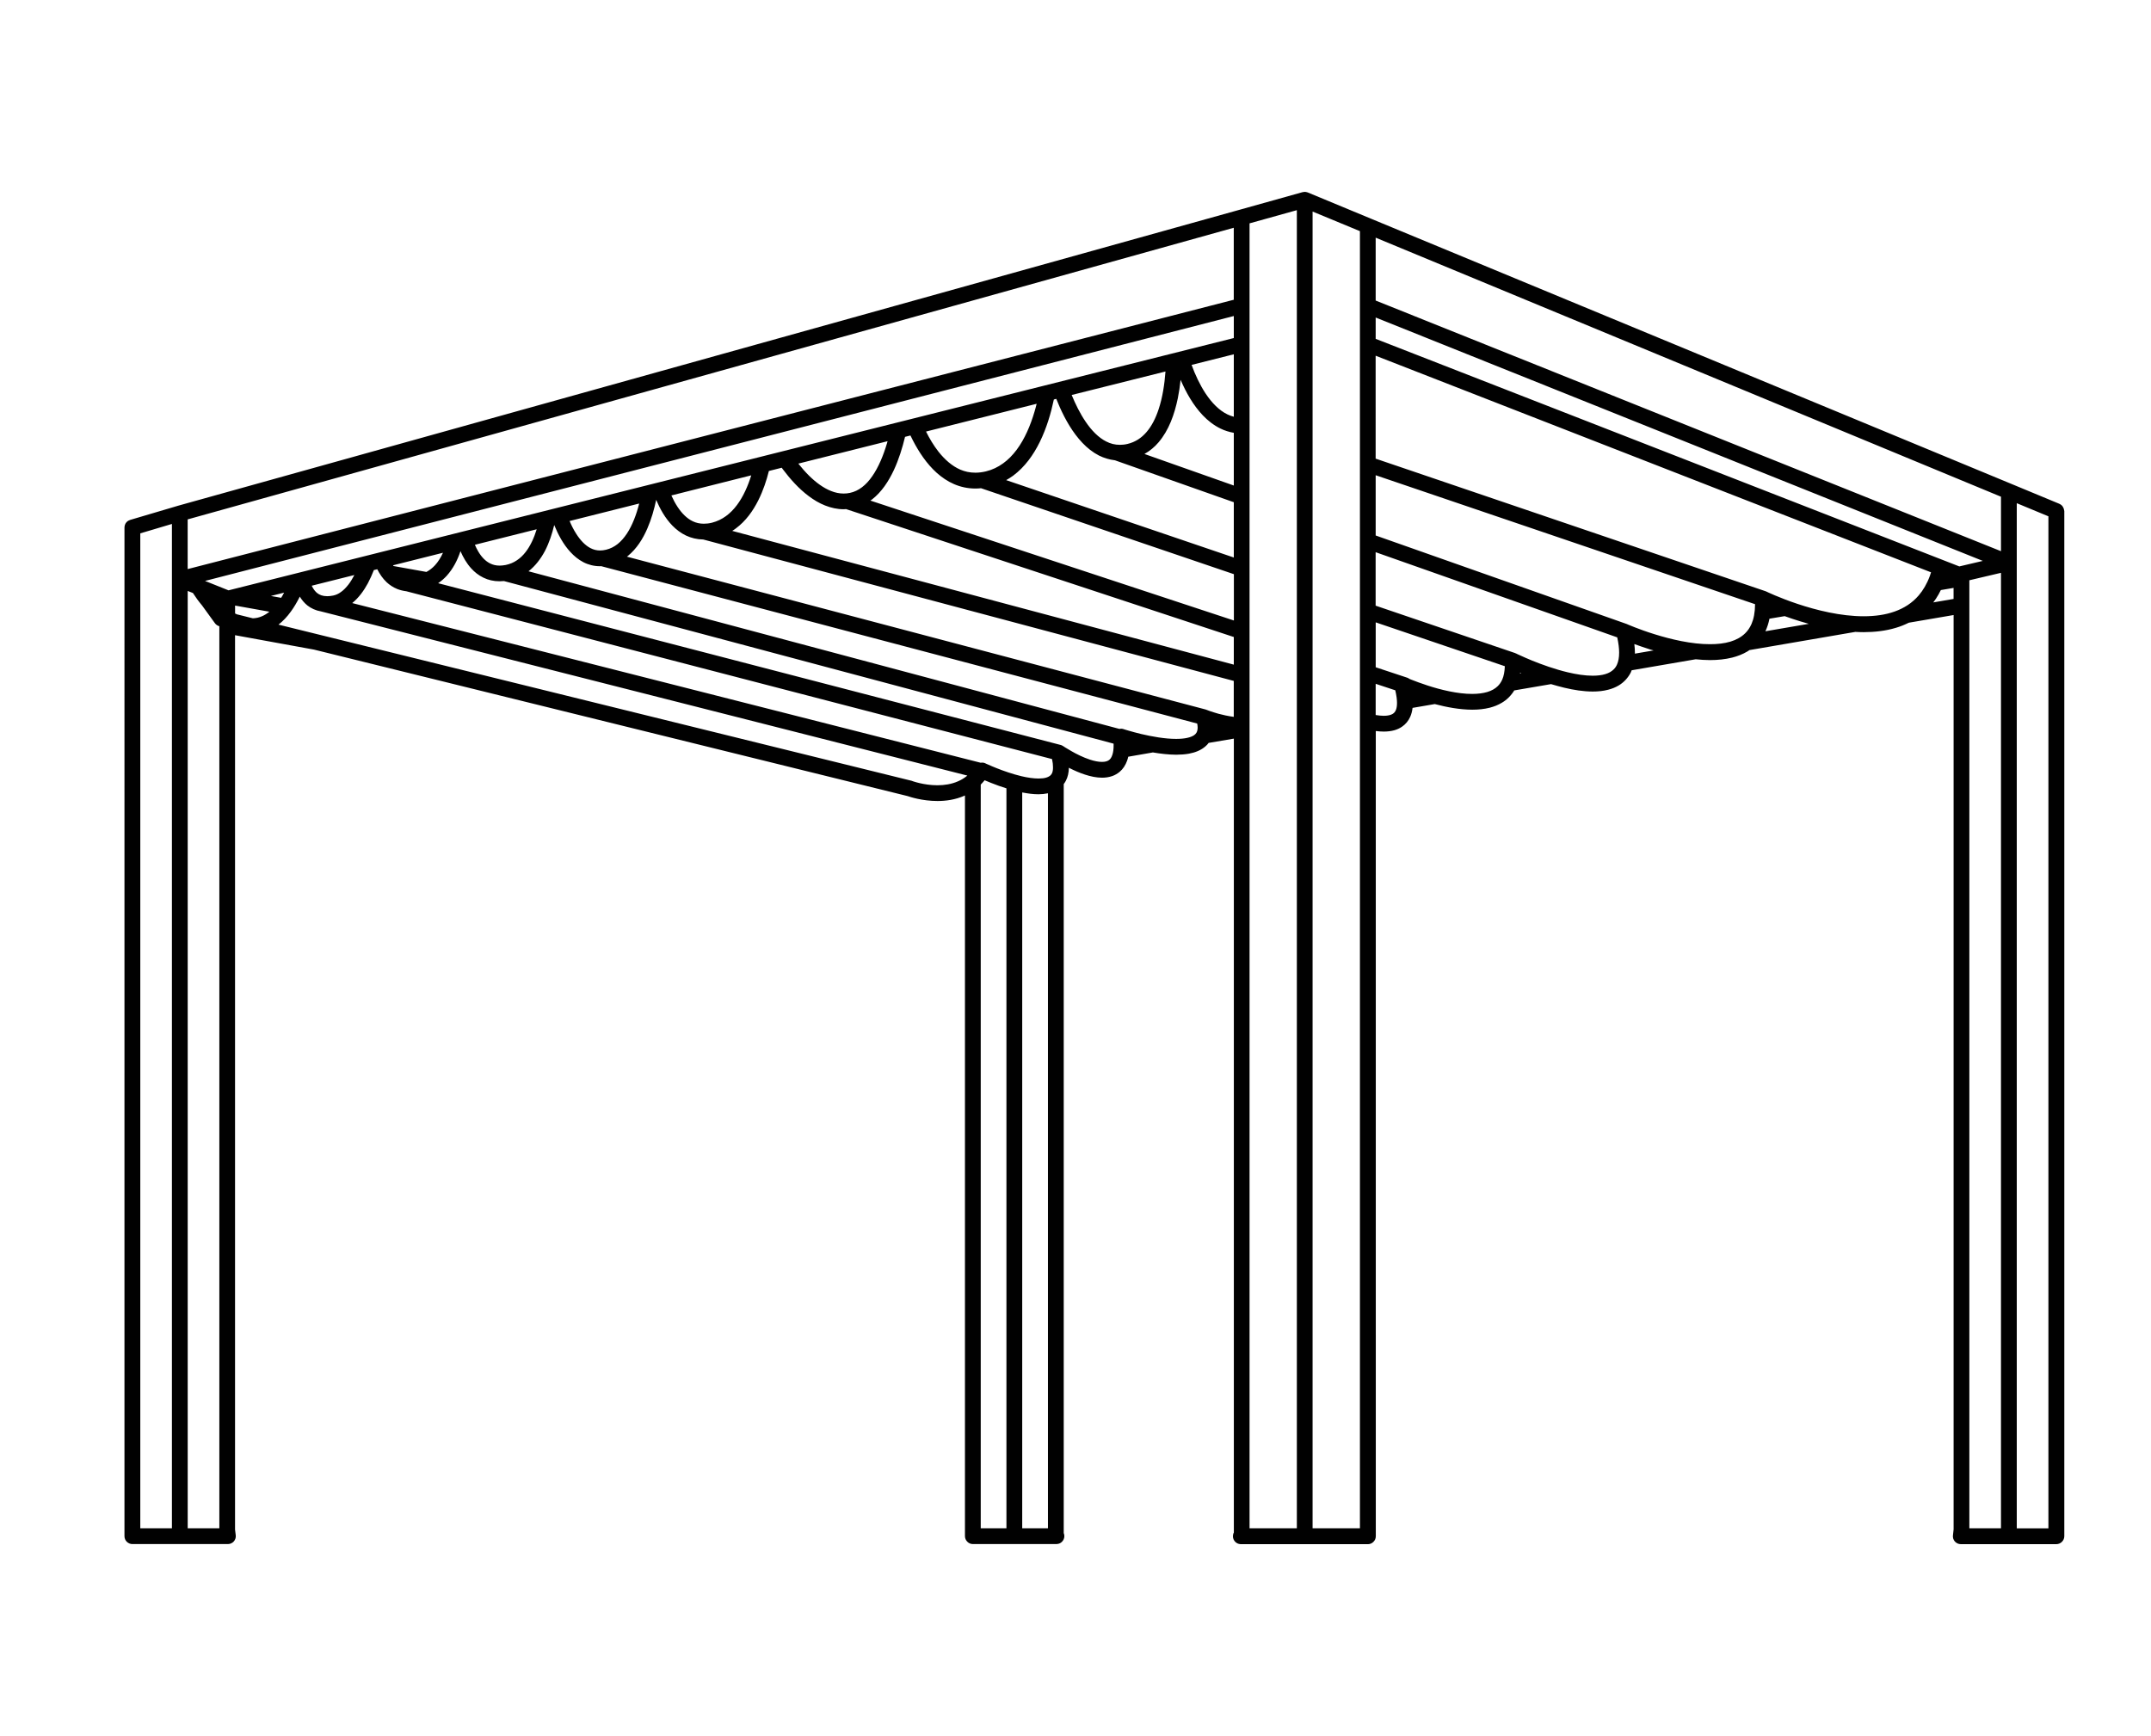 <?xml version="1.0" encoding="utf-8"?>
<!-- Generator: Adobe Illustrator 16.0.0, SVG Export Plug-In . SVG Version: 6.00 Build 0)  -->
<!DOCTYPE svg PUBLIC "-//W3C//DTD SVG 1.1//EN" "http://www.w3.org/Graphics/SVG/1.1/DTD/svg11.dtd">
<svg version="1.1" id="Calque_1" xmlns="http://www.w3.org/2000/svg" xmlns:xlink="http://www.w3.org/1999/xlink" x="0px" y="0px"
	 width="55.75px" height="45px" viewBox="0 0 55.75 45" enable-background="new 0 0 55.75 45" xml:space="preserve">
<g>
	<path fill="#010101" d="M-22.732,8.084h-31.104c-0.408,0-0.729-0.329-0.729-0.729v-24.612c0-0.4,0.322-0.726,0.729-0.726h31.104
		c0.408,0,0.729,0.326,0.729,0.726V7.354C-22.003,7.755-22.324,8.084-22.732,8.084z M-53.114,6.625h29.66v-23.153h-29.66V6.625z"/>
	<path fill="#010101" d="M-22.732-19.615h-31.104c-0.353,0-0.651-0.243-0.714-0.584c-0.071-0.341,0.11-0.683,0.432-0.812
		l15.556-6.405c0.18-0.074,0.376-0.074,0.557,0l15.556,6.405c0.321,0.129,0.502,0.471,0.431,0.812
		C-22.081-19.858-22.379-19.615-22.732-19.615z M-50.157-21.07h23.746l-11.877-4.887L-50.157-21.07z"/>
	<path fill="#010101" d="M-19.265-16.528h-38.038c-0.267,0-0.518-0.153-0.643-0.396s-0.102-0.537,0.055-0.757l2.22-3.083
		c0.141-0.192,0.361-0.306,0.588-0.306h33.59c0.235,0,0.455,0.114,0.596,0.306l2.221,3.083c0.156,0.22,0.18,0.514,0.055,0.757
		C-18.748-16.681-18.999-16.528-19.265-16.528z M-55.883-17.983h35.19l-1.169-1.632h-32.845L-55.883-17.983z"/>
	<path fill="#010101" d="M-36.813,8.084h-2.941c-0.408,0-0.729-0.329-0.729-0.729v-24.612c0-0.4,0.321-0.726,0.729-0.726h2.941
		c0.408,0,0.73,0.326,0.73,0.726V7.354C-36.083,7.755-36.405,8.084-36.813,8.084z M-39.033,6.625h1.498v-23.153h-1.498V6.625z"/>
	<path fill="#010101" d="M-20.755,11.441h-35.058c-0.4,0-0.729-0.321-0.729-0.722V7.354c0-0.4,0.33-0.729,0.729-0.729h35.058
		c0.4,0,0.729,0.33,0.729,0.729v3.365C-20.026,11.12-20.355,11.441-20.755,11.441z M-55.083,9.99h33.598V8.084h-33.598V9.99z"/>
	<path fill="#010101" d="M-18.433,14.752h-39.702c-0.4,0-0.729-0.322-0.729-0.722V10.72c0-0.408,0.33-0.729,0.729-0.729h39.702
		c0.399,0,0.729,0.322,0.729,0.729v3.311C-17.704,14.43-18.034,14.752-18.433,14.752z M-57.405,13.301h38.243v-1.859h-38.243V13.301
		z"/>
	<path fill="#010101" d="M-16.112,14.752h-44c-0.4,0-0.722-0.322-0.722-0.722c0-0.408,0.322-0.729,0.722-0.729h44
		c0.4,0,0.729,0.322,0.729,0.729C-15.382,14.43-15.711,14.752-16.112,14.752z"/>
	<path fill="#010101" d="M-27.572,8.084c-0.353,0-0.667-0.267-0.722-0.62c-0.965-6.268,2.385-10.433,4.142-12.139
		c-8.935-3.483-7.703-12.595-7.688-12.689c0.055-0.396,0.432-0.67,0.824-0.612c0.4,0.059,0.675,0.428,0.612,0.824
		c-0.047,0.357-1.153,8.774,7.884,11.504c0.267,0.079,0.463,0.302,0.51,0.573c0.047,0.271-0.063,0.545-0.29,0.71
		c-0.228,0.173-5.68,4.291-4.558,11.602c0.063,0.408-0.212,0.769-0.604,0.832C-27.502,8.076-27.541,8.084-27.572,8.084z"/>
	<path fill="#010101" d="M-25.776-12.021c-0.212,0-0.424-0.09-0.573-0.271c-1.804-2.244-1.349-4.978-1.326-5.091
		c0.071-0.396,0.447-0.663,0.839-0.592c0.4,0.071,0.659,0.447,0.596,0.843c-0.008,0.02-0.361,2.208,1.028,3.926
		c0.251,0.314,0.204,0.773-0.11,1.024C-25.454-12.072-25.619-12.021-25.776-12.021z"/>
	<path fill="#010101" d="M-48.996,8.084c-0.032,0-0.071,0-0.11-0.016c-0.4-0.063-0.667-0.423-0.612-0.832
		c1.13-7.311-4.322-11.429-4.55-11.602c-0.228-0.165-0.337-0.439-0.29-0.71s0.243-0.494,0.51-0.573
		c9.037-2.729,7.931-11.147,7.884-11.504c-0.063-0.396,0.212-0.765,0.612-0.824c0.4-0.055,0.769,0.216,0.824,0.612
		c0.016,0.094,1.248,9.206-7.688,12.689c1.757,1.706,5.107,5.872,4.142,12.139C-48.329,7.817-48.643,8.084-48.996,8.084z"/>
	<path fill="#010101" d="M-50.792-12.021c-0.157,0-0.321-0.051-0.455-0.161c-0.314-0.251-0.361-0.71-0.11-1.024
		c1.396-1.733,1.035-3.903,1.027-3.922c-0.07-0.396,0.196-0.772,0.596-0.847c0.393-0.07,0.769,0.196,0.839,0.592
		c0.024,0.114,0.479,2.848-1.326,5.091C-50.369-12.112-50.581-12.021-50.792-12.021z"/>
</g>
<g>
	<path fill="#010101" d="M-89.726,98.793h-17.546c-0.378,0-0.69-0.305-0.69-0.689v-2.671c0-0.387,0.312-0.697,0.69-0.697h17.546
		c0.379,0,0.684,0.311,0.684,0.697v2.671C-89.042,98.488-89.347,98.793-89.726,98.793z M-106.582,97.421h16.168v-1.306h-16.168
		V97.421z"/>
	<path fill="#010101" d="M-81.52,98.793h-33.966c-0.378,0-0.69-0.305-0.69-0.689V76.067c0-0.386,0.312-0.69,0.69-0.69h33.966
		c0.386,0,0.69,0.305,0.69,0.69v22.036C-80.829,98.488-81.134,98.793-81.52,98.793z M-114.795,97.421h32.594V76.75h-32.594V97.421z"
		/>
	<path fill="#010101" d="M-81.52,92.397h-8.206c-0.378,0-0.688-0.304-0.688-0.69c0-0.378,0.311-0.683,0.688-0.683h8.206
		c0.386,0,0.69,0.305,0.69,0.683C-80.829,92.094-81.134,92.397-81.52,92.397z"/>
	<path fill="#010101" d="M-85.622,98.793c-0.378,0-0.689-0.305-0.689-0.689v-6.396c0-0.378,0.312-0.683,0.689-0.683
		s0.69,0.305,0.69,0.683v6.396C-84.932,98.488-85.244,98.793-85.622,98.793z"/>
	<path fill="#010101" d="M-107.272,92.397h-8.213c-0.378,0-0.69-0.304-0.69-0.69c0-0.378,0.312-0.683,0.69-0.683h8.213
		c0.378,0,0.69,0.305,0.69,0.683C-106.582,92.094-106.894,92.397-107.272,92.397z"/>
	<path fill="#010101" d="M-111.382,98.793c-0.379,0-0.683-0.305-0.683-0.689v-6.396c0-0.378,0.304-0.683,0.683-0.683
		c0.385,0,0.69,0.305,0.69,0.683v6.396C-110.692,98.488-110.997,98.793-111.382,98.793z"/>
	<path fill="#010101" d="M-79.248,101.583h-38.507c-0.378,0-0.683-0.304-0.683-0.69c0-1.914,1.558-3.472,3.472-3.472h32.935
		c1.915,0,3.473,1.558,3.473,3.472C-78.559,101.279-78.871,101.583-79.248,101.583z M-116.947,100.21h36.897
		c-0.29-0.823-1.069-1.417-1.981-1.417h-32.935C-115.878,98.793-116.665,99.387-116.947,100.21z"/>
	<path fill="#010101" d="M-77.371,101.583h-42.254c-0.379,0-0.69-0.304-0.69-0.69c0-0.378,0.311-0.683,0.69-0.683h42.254
		c0.379,0,0.682,0.305,0.682,0.683C-76.689,101.279-76.992,101.583-77.371,101.583z"/>
	<path fill="#010101" d="M-77.371,76.75h-42.254c-0.334,0-0.624-0.237-0.675-0.57c-0.06-0.335,0.134-0.654,0.453-0.766l15.84-5.445
		c0.075-0.022,0.148-0.037,0.223-0.037h10.565c0.075,0,0.156,0.015,0.223,0.037l15.848,5.445c0.319,0.111,0.512,0.431,0.453,0.766
		C-76.748,76.513-77.038,76.75-77.371,76.75z M-115.507,75.377h34.011l-11.835-4.072h-10.335L-115.507,75.377z"/>
	<path fill="#010101" d="M-92.714,76.75h-11.568c-0.267,0-0.504-0.148-0.623-0.387c-0.111-0.236-0.082-0.519,0.082-0.727l4.34-5.445
		c0.126-0.164,0.326-0.26,0.534-0.26h2.893c0.208,0,0.408,0.096,0.541,0.26l4.334,5.445c0.17,0.208,0.199,0.49,0.081,0.727
		C-92.21,76.602-92.448,76.75-92.714,76.75z M-102.857,75.377h8.711l-3.235-4.072h-2.233L-102.857,75.377z"/>
	<path fill="#010101" d="M-93.22,71.305h-10.565c-0.378,0-0.683-0.305-0.683-0.684c0-2.737,2.226-4.971,4.964-4.971h2.01
		c2.737,0,4.964,2.233,4.964,4.971C-92.529,71-92.841,71.305-93.22,71.305z M-103.028,69.932h9.052
		c-0.32-1.654-1.773-2.901-3.518-2.901h-2.01C-101.248,67.03-102.702,68.277-103.028,69.932z"/>
</g>
<g>
	<path fill="#010101" d="M53.491,13.194c-0.001-0.005-0.003-0.01-0.005-0.015c-0.005-0.013-0.01-0.024-0.017-0.036
		c-0.003-0.004-0.005-0.008-0.008-0.013c-0.011-0.014-0.021-0.027-0.034-0.038c-0.001,0-0.001,0-0.002-0.001
		s-0.003-0.003-0.005-0.004c-0.013-0.01-0.026-0.018-0.041-0.024c-0.002-0.001-0.004-0.003-0.006-0.004l-1.229-0.51L35.529,5.667
		l-1.634-0.678c-0.005-0.001-0.01-0.002-0.014-0.004c-0.011-0.003-0.021-0.006-0.031-0.008c-0.007-0.001-0.014-0.001-0.02-0.002
		c-0.01,0-0.02-0.001-0.029,0c-0.007,0-0.014,0.002-0.021,0.004c-0.006,0-0.012,0-0.019,0.002l-1.634,0.457L4.604,13.113
		c0,0,0,0-0.001,0.001c-0.001,0-0.001,0-0.001,0l-1.224,0.362c0,0,0,0-0.001,0l-0.005,0.002c-0.002,0.001-0.003,0.002-0.005,0.003
		c-0.017,0.005-0.031,0.012-0.047,0.021c-0.004,0.003-0.008,0.006-0.012,0.009c-0.004,0.002-0.007,0.003-0.01,0.006
		c-0.012,0.011-0.022,0.021-0.031,0.034c-0.002,0.001-0.002,0.003-0.004,0.005c-0.01,0.015-0.018,0.029-0.023,0.045
		c-0.002,0.005-0.004,0.01-0.005,0.015c-0.005,0.019-0.009,0.038-0.009,0.059v1.342v0.757V39.82c0,0.055,0.021,0.107,0.059,0.145
		c0.039,0.039,0.092,0.061,0.145,0.061h1.172H4.66h1.242h0.005c0.059,0,0.114-0.025,0.153-0.068c0.038-0.045,0.058-0.102,0.05-0.16
		l-0.018-0.148V16.466l2.045,0.373l15.385,3.797c0.066,0.023,0.381,0.127,0.775,0.128c0.217,0,0.459-0.032,0.695-0.135
		c0.006-0.003,0.012-0.006,0.018-0.009v19.2c0,0.055,0.022,0.107,0.061,0.145c0.037,0.039,0.09,0.061,0.145,0.061h1.074h1.074h0.018
		c0.006,0,0.011-0.002,0.018-0.002c0.047-0.004,0.092-0.023,0.126-0.059c0.038-0.039,0.06-0.09,0.06-0.145
		c0-0.027-0.006-0.055-0.016-0.08V20.325c0.02-0.025,0.038-0.054,0.054-0.084c0.053-0.1,0.077-0.215,0.079-0.34
		c0.009,0.004,0.017,0.009,0.025,0.014c0.117,0.059,0.252,0.119,0.394,0.165s0.29,0.079,0.441,0.08c0.089,0,0.181-0.013,0.269-0.044
		c0.066-0.024,0.13-0.061,0.188-0.109c0.086-0.072,0.151-0.172,0.193-0.289c0.012-0.033,0.021-0.066,0.029-0.102l0.639-0.111
		c0.195,0.033,0.403,0.058,0.604,0.059c0.113-0.001,0.225-0.008,0.331-0.027c0.159-0.03,0.313-0.086,0.437-0.199
		c0.027-0.023,0.051-0.051,0.072-0.08l0.654-0.111v20.58c-0.016,0.029-0.024,0.063-0.024,0.096c0,0.055,0.021,0.105,0.06,0.145
		c0.035,0.035,0.078,0.055,0.127,0.059c0.006,0,0.012,0.002,0.018,0.002h0.025h1.635h0.068h1.564c0.055,0,0.107-0.021,0.145-0.061
		c0.039-0.037,0.061-0.09,0.061-0.145V18.95c0.069,0.008,0.138,0.014,0.205,0.014c0.096,0,0.189-0.01,0.279-0.035
		c0.068-0.02,0.135-0.049,0.194-0.09c0.091-0.061,0.167-0.15,0.214-0.257c0.032-0.071,0.051-0.149,0.061-0.232l0.576-0.099
		c0.303,0.08,0.643,0.145,0.971,0.146c0.156,0,0.31-0.015,0.456-0.052c0.11-0.029,0.216-0.07,0.313-0.129
		c0.127-0.075,0.238-0.184,0.32-0.319l0.953-0.163c0.111,0.033,0.227,0.065,0.342,0.093c0.246,0.059,0.499,0.099,0.74,0.099
		c0.138,0,0.272-0.013,0.4-0.047c0.096-0.024,0.189-0.061,0.274-0.112c0.128-0.077,0.238-0.191,0.312-0.337
		c0.008-0.018,0.015-0.037,0.022-0.055l1.659-0.285c0.124,0.012,0.248,0.021,0.371,0.021c0.197,0,0.392-0.019,0.576-0.065
		c0.138-0.035,0.271-0.086,0.394-0.159c0.018-0.011,0.034-0.024,0.052-0.035l2.745-0.472c0.072,0.004,0.145,0.007,0.217,0.007
		c0.285-0.001,0.569-0.032,0.839-0.114c0.113-0.033,0.223-0.078,0.33-0.131l1.161-0.199v23.703l-0.017,0.156
		c-0.007,0.057,0.012,0.115,0.05,0.158c0.039,0.043,0.095,0.068,0.152,0.068h0.006h0.014h1.229l0,0h1.229
		c0.054,0,0.106-0.021,0.145-0.061c0.038-0.037,0.061-0.09,0.061-0.145V15.275V14.59v-0.072v-1.27
		C53.5,13.229,53.496,13.211,53.491,13.194z M4.456,15.016v24.601h-0.82V15.602V15.26v-0.416v-0.927v-0.091l0.82-0.244V15.016z
		 M5.685,39.617h-0.82V15.319l0.135,0.053c0.072,0.113,0.151,0.221,0.235,0.32l0.336,0.464c0.028,0.038,0.069,0.065,0.114,0.078
		V39.617z M6.799,15.971c-0.082,0.037-0.162,0.054-0.245,0.057L6.14,15.925c-0.016-0.007-0.031-0.015-0.047-0.022v-0.205
		l0.889,0.159C6.92,15.907,6.858,15.945,6.799,15.971z M24.829,20.254c-0.168,0.074-0.355,0.102-0.531,0.102
		c-0.178,0-0.342-0.027-0.461-0.055c-0.061-0.014-0.107-0.027-0.141-0.038c-0.016-0.005-0.027-0.009-0.035-0.011l-0.009-0.004
		h-0.001l0,0l-0.022-0.008L7.218,16.192c0.115-0.09,0.224-0.203,0.323-0.342c0.081-0.111,0.157-0.239,0.229-0.384
		c0.05,0.081,0.112,0.16,0.196,0.228c0.094,0.074,0.214,0.131,0.352,0.155l16.754,4.256C24.995,20.169,24.915,20.217,24.829,20.254z
		 M7.021,15.449l0.342-0.086c-0.024,0.048-0.05,0.093-0.076,0.134L7.021,15.449z M8.08,15.183l1.101-0.276h0.003
		c-0.047,0.09-0.098,0.174-0.152,0.245c-0.062,0.079-0.126,0.146-0.192,0.192c-0.065,0.049-0.133,0.079-0.204,0.094
		c-0.059,0.012-0.11,0.017-0.155,0.017c-0.125-0.001-0.198-0.034-0.26-0.081c-0.046-0.037-0.084-0.085-0.115-0.141
		C8.095,15.217,8.087,15.2,8.08,15.183z M26.085,39.617h-0.666V20.338c0.035-0.035,0.068-0.072,0.101-0.112
		c0.093,0.04,0.221,0.092,0.369,0.145c0.062,0.022,0.129,0.044,0.196,0.065V39.617z M27.161,39.617h-0.667V20.542
		c0.141,0.028,0.283,0.047,0.421,0.047c0.084,0,0.166-0.009,0.246-0.025V39.617z M27.268,20.04
		c-0.011,0.024-0.024,0.042-0.041,0.058c-0.024,0.023-0.06,0.044-0.112,0.06c-0.052,0.016-0.12,0.023-0.199,0.023
		c-0.127,0-0.281-0.022-0.438-0.059c-0.232-0.055-0.471-0.139-0.646-0.209c-0.088-0.035-0.162-0.066-0.213-0.09
		c-0.025-0.011-0.045-0.02-0.059-0.025l-0.016-0.008l-0.004-0.002c-0.039-0.02-0.082-0.023-0.123-0.016L9.129,15.633
		c0.169-0.138,0.3-0.318,0.405-0.512c0.059-0.111,0.111-0.228,0.156-0.343l0.088-0.022c0.061,0.121,0.138,0.238,0.244,0.338
		c0.077,0.071,0.17,0.133,0.277,0.176c0.071,0.027,0.149,0.047,0.232,0.057l16.736,4.35c0.018,0.082,0.025,0.152,0.025,0.209
		C27.294,19.958,27.282,20.005,27.268,20.04z M10.187,14.654l1.294-0.325c-0.056,0.123-0.124,0.234-0.207,0.324
		c-0.065,0.07-0.138,0.128-0.222,0.173L10.2,14.673C10.195,14.667,10.191,14.661,10.187,14.654z M28.833,19.559
		c-0.027,0.089-0.062,0.125-0.099,0.15c-0.038,0.025-0.093,0.041-0.172,0.041c-0.088,0.001-0.2-0.021-0.314-0.059
		c-0.173-0.057-0.351-0.146-0.481-0.221c-0.066-0.037-0.121-0.07-0.158-0.094c-0.019-0.012-0.033-0.021-0.043-0.028l-0.011-0.007
		l-0.003-0.002l0,0c-0.002-0.002-0.004-0.002-0.006-0.003c-0.014-0.009-0.029-0.017-0.045-0.022c-0.003,0-0.006-0.002-0.009-0.003
		c-0.002-0.001-0.003-0.001-0.005-0.001l-16.131-4.192c0.082-0.056,0.154-0.119,0.218-0.188c0.173-0.19,0.285-0.416,0.361-0.643
		c0.069,0.159,0.157,0.314,0.278,0.447c0.087,0.096,0.191,0.18,0.316,0.24c0.123,0.061,0.266,0.094,0.42,0.094
		c0.037,0,0.074-0.002,0.113-0.006l15.8,4.215c0,0.01,0.001,0.021,0.001,0.032C28.864,19.417,28.852,19.499,28.833,19.559z
		 M12.308,14.122l1.602-0.402c-0.067,0.22-0.162,0.43-0.287,0.59c-0.067,0.087-0.143,0.16-0.229,0.216
		c-0.084,0.057-0.179,0.097-0.289,0.12c-0.057,0.01-0.107,0.016-0.154,0.016c-0.096,0-0.173-0.02-0.243-0.054
		c-0.122-0.058-0.227-0.167-0.313-0.313C12.362,14.24,12.334,14.182,12.308,14.122z M31.009,18.995
		c-0.014,0.022-0.031,0.042-0.058,0.061c-0.04,0.029-0.103,0.055-0.183,0.072c-0.081,0.018-0.179,0.026-0.285,0.026
		c-0.289,0.001-0.635-0.063-0.903-0.126c-0.135-0.033-0.251-0.064-0.333-0.089c-0.041-0.013-0.072-0.022-0.095-0.028
		c-0.011-0.004-0.019-0.006-0.024-0.008L29.12,18.9c-0.035-0.012-0.072-0.013-0.107-0.005l-15.315-4.086
		c0.183-0.143,0.319-0.328,0.425-0.525c0.112-0.217,0.188-0.449,0.241-0.674c0.102,0.247,0.233,0.498,0.419,0.699
		c0.096,0.105,0.207,0.197,0.336,0.264s0.277,0.105,0.436,0.105c0.008,0,0.018-0.002,0.025-0.002l15.449,4.08
		c0.008,0.041,0.012,0.076,0.012,0.106C31.04,18.927,31.026,18.965,31.009,18.995z M14.763,13.506l1.803-0.453c0,0,0,0.001,0,0.002
		c-0.071,0.283-0.177,0.564-0.32,0.78c-0.072,0.108-0.152,0.199-0.24,0.269c-0.09,0.07-0.186,0.119-0.297,0.146
		c-0.057,0.014-0.107,0.02-0.154,0.02c-0.093,0-0.172-0.021-0.25-0.061c-0.134-0.068-0.262-0.201-0.371-0.373
		C14.869,13.735,14.812,13.622,14.763,13.506z M31.978,18.583c-0.146-0.02-0.285-0.05-0.398-0.081
		c-0.094-0.026-0.17-0.052-0.224-0.07c-0.026-0.01-0.047-0.018-0.06-0.022l-0.016-0.006l-0.003-0.002h-0.001
		c-0.002-0.001-0.005-0.001-0.008-0.002c-0.006-0.002-0.012-0.006-0.02-0.008L16.248,14.43c0.007-0.005,0.015-0.01,0.021-0.015
		c0.231-0.188,0.393-0.445,0.511-0.72c0.104-0.24,0.176-0.496,0.227-0.738c0.1,0.236,0.231,0.473,0.418,0.666
		c0.102,0.104,0.219,0.195,0.356,0.26c0.134,0.063,0.284,0.1,0.446,0.102l13.75,3.666V18.583z M17.401,12.843l2.07-0.521
		c-0.086,0.277-0.207,0.553-0.371,0.771c-0.084,0.112-0.18,0.21-0.285,0.286c-0.107,0.078-0.225,0.135-0.359,0.17
		c-0.078,0.02-0.15,0.027-0.215,0.027c-0.107,0-0.199-0.022-0.285-0.063c-0.148-0.07-0.281-0.201-0.393-0.371
		C17.502,13.051,17.448,12.949,17.401,12.843z M31.978,17.229l-13-3.467c0.031-0.02,0.063-0.04,0.091-0.062
		c0.26-0.192,0.448-0.456,0.587-0.735c0.124-0.248,0.211-0.51,0.272-0.756l0.333-0.084c0.011,0.014,0.021,0.029,0.031,0.043
		c0.187,0.248,0.41,0.5,0.672,0.695c0.131,0.098,0.271,0.182,0.422,0.241c0.151,0.06,0.314,0.097,0.482,0.097
		c0.02,0,0.04-0.002,0.06-0.004l10.05,3.316V17.229z M20.691,12.018l2.313-0.581c-0.005,0.019-0.01,0.036-0.015,0.054
		c-0.092,0.311-0.218,0.619-0.381,0.852c-0.08,0.117-0.17,0.215-0.267,0.288s-0.198,0.122-0.313,0.146
		c-0.055,0.012-0.107,0.017-0.16,0.017c-0.111,0-0.221-0.022-0.331-0.067c-0.193-0.076-0.388-0.219-0.565-0.393
		C20.872,12.235,20.778,12.127,20.691,12.018z M31.978,16.084l-9.42-3.108c0.016-0.011,0.03-0.02,0.045-0.03
		c0.247-0.193,0.425-0.465,0.563-0.758c0.13-0.279,0.223-0.582,0.291-0.864l0.14-0.035c0.021,0.042,0.04,0.085,0.063,0.127
		c0.154,0.298,0.354,0.603,0.618,0.841c0.133,0.118,0.282,0.221,0.45,0.293c0.167,0.072,0.354,0.114,0.553,0.114
		c0.048,0,0.097-0.003,0.146-0.008l6.553,2.228V16.084z M24.001,11.187l2.867-0.72c-0.017,0.068-0.035,0.139-0.056,0.207
		c-0.104,0.354-0.254,0.706-0.461,0.984c-0.104,0.139-0.221,0.26-0.353,0.354c-0.132,0.096-0.279,0.167-0.447,0.208
		c-0.098,0.023-0.188,0.033-0.272,0.033c-0.142,0-0.271-0.028-0.392-0.08c-0.209-0.091-0.398-0.256-0.562-0.463
		C24.2,11.551,24.092,11.37,24.001,11.187z M31.978,14.452l-5.9-2.006c0.063-0.035,0.121-0.072,0.178-0.113
		c0.307-0.228,0.529-0.541,0.694-0.877c0.177-0.361,0.29-0.749,0.364-1.1l0.063-0.017c0.027,0.069,0.057,0.14,0.088,0.211
		c0.147,0.33,0.337,0.665,0.589,0.93c0.125,0.132,0.268,0.246,0.43,0.329c0.127,0.063,0.266,0.105,0.412,0.123
		c0.002,0,0.003,0,0.004,0.001l3.078,1.086V14.452z M27.776,10.239l2.431-0.609c-0.024,0.328-0.076,0.676-0.178,0.98
		c-0.076,0.232-0.181,0.438-0.313,0.59c-0.133,0.154-0.289,0.259-0.494,0.308c-0.069,0.017-0.135,0.023-0.197,0.023
		c-0.129,0-0.244-0.03-0.355-0.087c-0.195-0.098-0.379-0.283-0.535-0.516C27.993,10.719,27.874,10.477,27.776,10.239z
		 M31.978,12.586l-2.316-0.818c0.141-0.079,0.264-0.182,0.365-0.301c0.268-0.314,0.413-0.725,0.499-1.14
		c0.033-0.161,0.057-0.323,0.073-0.481c0.141,0.328,0.325,0.657,0.575,0.92c0.132,0.138,0.283,0.257,0.456,0.342
		c0.107,0.053,0.225,0.09,0.348,0.112V12.586z M31.978,10.803c-0.058-0.016-0.113-0.035-0.168-0.062
		c-0.212-0.104-0.402-0.297-0.563-0.54c-0.148-0.224-0.27-0.486-0.363-0.742l1.094-0.275V10.803z M31.978,8.763l-26.055,6.54
		l-0.609-0.244l26.664-6.867V8.763z M31.978,7.77L4.864,14.752v-1.288l27.113-7.56V7.77z M33.612,39.617h-1.226V8.922V7.928V5.79
		l1.226-0.342V39.617z M35.247,7.928v0.994v30.695h-1.227V5.484l1.227,0.508V7.928z M36.181,18.4
		c-0.012,0.03-0.025,0.052-0.041,0.069c-0.022,0.025-0.052,0.045-0.098,0.061c-0.045,0.016-0.107,0.025-0.182,0.025
		c-0.061,0-0.131-0.008-0.205-0.02v-0.809l0.508,0.168c0.031,0.132,0.045,0.242,0.045,0.326C36.208,18.301,36.197,18.36,36.181,18.4
		z M38.937,17.612c-0.031,0.071-0.07,0.127-0.116,0.172c-0.069,0.069-0.159,0.119-0.272,0.154c-0.113,0.033-0.246,0.05-0.393,0.05
		c-0.373,0.001-0.814-0.106-1.156-0.218c-0.172-0.056-0.318-0.111-0.422-0.152c-0.018-0.008-0.033-0.014-0.049-0.02
		c-0.018-0.014-0.036-0.024-0.058-0.031l-0.815-0.27v-1.164l3.347,1.137C38.997,17.414,38.974,17.526,38.937,17.612z M39.396,17.456
		c0-0.006,0.002-0.013,0.003-0.02c0.011,0.005,0.021,0.01,0.031,0.014L39.396,17.456z M41.913,17.219
		c-0.023,0.055-0.053,0.098-0.089,0.133c-0.054,0.053-0.122,0.094-0.215,0.122c-0.091,0.028-0.204,0.042-0.329,0.042
		c-0.195,0-0.42-0.034-0.646-0.088c-0.338-0.08-0.675-0.203-0.927-0.305c-0.125-0.051-0.229-0.098-0.301-0.131
		c-0.037-0.016-0.064-0.029-0.084-0.038c-0.01-0.005-0.016-0.009-0.021-0.011l-0.006-0.003c-0.003-0.001-0.006-0.002-0.01-0.003
		c-0.004-0.002-0.01-0.006-0.016-0.008l-3.615-1.229v-1.386l6.262,2.208c0.033,0.152,0.049,0.284,0.049,0.393
		C41.966,17.047,41.944,17.145,41.913,17.219z M42.373,16.944c0-0.009,0.001-0.018,0.001-0.027c0-0.07-0.006-0.145-0.015-0.221
		c0.114,0.041,0.25,0.088,0.402,0.137c0.032,0.009,0.064,0.019,0.097,0.028L42.373,16.944z M45.396,16.175
		c-0.044,0.1-0.1,0.179-0.166,0.243c-0.1,0.098-0.228,0.168-0.382,0.215c-0.155,0.046-0.336,0.067-0.528,0.066
		c-0.475,0.002-1.018-0.127-1.436-0.258c-0.21-0.065-0.389-0.131-0.515-0.18c-0.063-0.024-0.112-0.045-0.146-0.059
		c-0.017-0.008-0.03-0.013-0.038-0.016l-0.01-0.004l-0.002-0.002c-0.002-0.001-0.004-0.001-0.006-0.002
		c-0.004-0.001-0.006-0.002-0.01-0.004l-6.502-2.293v-1.562l9.833,3.343C45.487,15.879,45.452,16.046,45.396,16.175z M45.756,16.364
		c0.046-0.1,0.082-0.208,0.105-0.326l0.395-0.066c0.065,0.023,0.133,0.047,0.205,0.071c0.13,0.044,0.271,0.087,0.42,0.128
		L45.756,16.364z M50.018,14.93c-0.076,0.206-0.174,0.37-0.288,0.504c-0.171,0.199-0.382,0.332-0.624,0.418
		c-0.242,0.087-0.517,0.123-0.803,0.123c-0.592,0.001-1.229-0.158-1.713-0.32c-0.242-0.08-0.445-0.162-0.589-0.222
		c-0.071-0.03-0.128-0.056-0.166-0.073c-0.019-0.008-0.033-0.016-0.042-0.02l-0.011-0.005l-0.003-0.001
		c-0.003-0.002-0.006-0.002-0.009-0.004c-0.006-0.002-0.01-0.004-0.016-0.006l-10.1-3.435V9.221l14.395,5.615
		C50.039,14.869,50.028,14.901,50.018,14.93z M50.633,15.526l-0.527,0.09c0.025-0.033,0.051-0.065,0.073-0.101
		c0.045-0.067,0.086-0.142,0.124-0.219l0.33-0.056V15.526z M50.782,14.683L35.655,8.784V8.231l15.736,6.309L50.782,14.683z
		 M51.862,39.617h-0.82V15.042l0.82-0.193V39.617z M51.862,14.288L35.655,7.791v-1.63l16.207,6.715V14.288z M53.091,13.489v1.102
		v0.17v0.343v24.514h-0.82V14.59v-1.546l0.82,0.34V13.489z"/>
</g>
<g>
	<path fill="#010101" stroke="#010101" stroke-width="0.25" stroke-miterlimit="10" d="M120.561-3.264l0.396,1.748
		c0.012,0.055,0.053,0.1,0.105,0.119l0.191,0.072c0.041,0.014,0.07,0.039,0.09,0.076c0.188,0.373-0.152,0.613-0.471,0.682
		c-0.067,0.016-0.098,0.057-0.091,0.125c0.054,0.521,0.145,1.002,0.272,1.443c0.02,0.066,0.064,0.098,0.135,0.096
		c2.935-0.063,5.818-0.064,8.65-0.004c1.353,0.029,2.637,0.125,3.85,0.289c0.756,0.102,1.482,0.27,2.181,0.506
		c0.549,0.184,0.862,0.611,0.859,1.199c-0.007,1.252-0.237,2.342-0.69,3.268c-0.315,0.641-1.184,0.893-1.846,0.977
		c-1.537,0.191-3.082,0.332-4.634,0.42c-4.021,0.225-8.037,0.262-12.065,0.316c-3.476,0.049-7.01-0.025-10.326-0.121
		c-1.296-0.037-2.631-0.125-4.004-0.264c-1.051-0.107-1.986-0.264-2.811-0.469c-0.941-0.236-1.669-0.771-2.021-1.713
		c-0.273-0.729-0.446-1.445-0.52-2.15c-0.041-0.383-0.119-0.846,0.21-1.125c0.201-0.17,0.449-0.295,0.743-0.373
		c0.759-0.197,1.534-0.328,2.326-0.395c4.406-0.367,8.788-0.52,13.146-0.461c0.067,0.002,0.106-0.033,0.116-0.1l0.188-1.283
		c0.009-0.059-0.025-0.113-0.08-0.131c-0.475-0.16-0.387-0.744,0.056-0.83c0.053-0.01,0.084-0.043,0.093-0.096l0.301-1.733
		c0.011-0.062-0.016-0.096-0.078-0.101c-3.088-0.21-5.467-1.646-6.708-4.52c-0.022-0.05-0.06-0.077-0.114-0.082
		c-0.277-0.026-0.567-0.09-0.87-0.191c-0.464-0.156-0.735-0.644-0.267-1.002c0.697-0.534,2.123-0.498,2.958-0.48
		c2.059,0.042,4.181,0.105,6.366,0.189c0.072,0.003,0.113-0.031,0.127-0.103l0.266-1.466c0.015-0.084-0.021-0.127-0.105-0.13
		c-0.408-0.011-0.928-0.161-0.76-0.698c0.119-0.387,0.49-0.279,0.8-0.299c0.055-0.004,0.083-0.032,0.087-0.088l0.049-1.017
		c0.004-0.065-0.027-0.099-0.093-0.101c-1.799-0.074-3.39-0.519-4.546-1.886c-0.32-0.378-0.619-0.797-0.896-1.257
		c-0.031-0.05-0.082-0.083-0.141-0.091c-0.406-0.049-1.121-0.226-1.147-0.756c-0.017-0.328,0.144-0.541,0.482-0.638
		c0.401-0.113,0.843-0.172,1.324-0.172c1.671-0.002,3.296-0.022,4.875-0.061c0.05-0.001,0.091-0.041,0.094-0.091l0.027-0.604
		c0.003-0.055-0.022-0.083-0.078-0.086c-1.17-0.066-0.868-1.021,0.045-0.912c0.011,0.002,0.021-0.005,0.022-0.017
		c0.001-0.002,0.001-0.004,0-0.006l-0.104-1.035c-0.002-0.025-0.016-0.04-0.043-0.043c-1.438-0.158-2.422-0.901-2.951-2.231
		c-0.021-0.051-0.058-0.081-0.111-0.093c-0.27-0.054-0.52-0.153-0.754-0.3c-0.033-0.021-0.077-0.011-0.098,0.022
		c-0.002,0.004-0.004,0.007-0.005,0.011c-0.581,1.389-0.887,2.913-0.919,4.573c-0.002,0.121-0.063,0.186-0.186,0.189
		c-0.014,0.002-0.026,0.002-0.039,0c-0.08-0.007-0.143-0.074-0.141-0.155c0.014-1.447,0.273-2.869,0.779-4.267
		c0.127-0.353,0.466-1.143,0.813-1.271c0.337-0.125,0.751-0.191,1.242-0.199c0.905-0.014,1.862-0.009,2.872,0.017
		c0.067,0.002,0.101-0.032,0.099-0.101l-0.037-1.149c-0.002-0.058-0.034-0.11-0.084-0.138c-1.318-0.751-0.477-2.176,0.172-3.079
		c0.176-0.245,0.441-0.183,0.613,0.012c0.708,0.809,1.447,2.188,0.346,2.983c-0.057,0.041-0.084,0.096-0.082,0.167l0.043,1.238
		c0.003,0.063,0.035,0.095,0.098,0.097c1.162,0.013,2.292,0.031,3.391,0.055c0.405,0.008,0.787,0.096,0.813,0.541
		c0.029,0.507-0.354,0.723-0.795,0.796c-0.05,0.009-0.094,0.04-0.119,0.084c-0.242,0.424-0.508,0.83-0.797,1.218
		c-0.543,0.729-1.365,0.965-2.219,1.004c-0.08,0.003-0.117,0.045-0.112,0.126l0.054,0.754c0.005,0.071,0.043,0.106,0.115,0.104
		c0.674-0.029,0.809,0.741,0.056,0.88c-0.054,0.01-0.079,0.043-0.077,0.098l0.033,0.72c0.002,0.051,0.027,0.076,0.078,0.076
		c1.908-0.016,3.872,0.057,5.893,0.219c0.52,0.041,0.668,0.384,0.591,0.831c-0.075,0.438-0.411,0.5-0.776,0.58
		c-0.055,0.011-0.096,0.04-0.125,0.087c-0.805,1.293-1.904,2.748-3.49,2.987c-0.674,0.101-1.356,0.154-2.048,0.161
		c-0.099,0.001-0.144,0.05-0.136,0.147l0.069,0.886c0.007,0.097,0.059,0.14,0.155,0.13c0.447-0.051,0.693,0.463,0.383,0.771
		c-0.121,0.119-0.277,0.131-0.443,0.174c-0.054,0.015-0.073,0.049-0.059,0.103l0.424,1.555c0.029,0.106,0.1,0.156,0.209,0.15
		c2.016-0.098,4.082-0.09,6.201,0.022c0.629,0.033,1.215,0.098,1.758,0.193c0.242,0.044,0.384,0.21,0.424,0.502
		c0.076,0.565-0.293,0.584-0.685,0.764c-0.043,0.021-0.073,0.053-0.091,0.097c-0.779,1.989-2.232,3.565-4.273,4.091
		c-0.604,0.155-1.241,0.259-1.913,0.311C120.571-3.366,120.545-3.33,120.561-3.264z M117.361-28.773
		c-0.415,0.646-1.373,2.085-0.082,2.5c0.182,0.059,0.348,0.046,0.496-0.04c1.021-0.584,0.281-1.853-0.265-2.472
		c-0.034-0.038-0.093-0.043-0.132-0.009C117.371-28.788,117.365-28.781,117.361-28.773z M117.681-25.818
		c-0.001-0.052-0.044-0.092-0.097-0.09l0,0l-0.105,0.003c-0.053,0.002-0.093,0.045-0.092,0.097l0,0l0.034,1.131
		c0.001,0.051,0.044,0.092,0.097,0.091l0,0l0.105-0.004c0.053-0.002,0.093-0.045,0.092-0.097L117.681-25.818z M112.953-24.061
		c-0.068,0.026-0.104,0.104-0.078,0.173c0.01,0.026,0.028,0.049,0.053,0.064c0.479,0.316,1.373,0.36,2.012,0.352
		c2.104-0.031,4.023-0.044,5.76-0.04c0.335,0.001,1.338,0.034,1.293-0.468c-0.01-0.125-0.113-0.22-0.238-0.221
		c-2.493-0.009-4.925-0.041-7.295-0.097C113.905-24.309,113.403-24.23,112.953-24.061z M118.78-22.969
		c0.035,0.036,0.049,0.089,0.037,0.138c-0.104,0.439-0.284,0.828-0.541,1.167c-0.112,0.149-0.086,0.181,0.079,0.093
		c0.57-0.305,1.068-0.701,1.491-1.188c0.028-0.032,0.062-0.055,0.103-0.068c0.074-0.023,0.138,0.004,0.189,0.083
		c0.032,0.05,0.031,0.113-0.003,0.162c-0.36,0.52-0.908,0.899-1.456,1.221c-0.096,0.056-0.088,0.079,0.021,0.07
		c1.267-0.094,1.734-0.844,2.299-1.801c0.012-0.02,0.004-0.046-0.016-0.058c-0.008-0.004-0.015-0.006-0.021-0.006
		c-1.738-0.022-3.457-0.005-5.156,0.049c-0.62,0.021-1.236,0.005-1.849-0.047c-0.021-0.002-0.04,0.014-0.042,0.034
		c-0.001,0.008,0,0.014,0.003,0.021c0.434,0.963,1.179,1.554,2.235,1.773c0.168,0.034,0.186-0.003,0.053-0.111
		c-0.428-0.353-0.756-0.751-0.98-1.197c-0.049-0.097-0.031-0.178,0.051-0.246c0.014-0.011,0.027-0.02,0.045-0.025
		c0.082-0.023,0.144,0.002,0.186,0.077c0.336,0.591,0.744,1.05,1.227,1.376c0.067,0.045,0.085,0.03,0.054-0.045l-0.497-1.185
		c-0.013-0.032-0.013-0.068,0-0.101c0.039-0.093,0.098-0.14,0.174-0.142c0.086-0.002,0.142,0.038,0.168,0.12
		c0.144,0.456,0.328,0.881,0.553,1.275c0.078,0.138,0.123,0.128,0.132-0.03l0.073-1.188c0.004-0.059,0.051-0.104,0.109-0.104
		l0.059-0.002c0.119-0.003,0.174,0.055,0.166,0.173l-0.066,1.049c-0.008,0.124,0.031,0.141,0.114,0.048
		c0.349-0.383,0.583-0.823,0.706-1.323c0.006-0.024,0.019-0.048,0.037-0.067C118.604-23.062,118.691-23.061,118.78-22.969z
		 M117.973-20.83c-0.003-0.032-0.029-0.058-0.063-0.059l-0.979-0.005c-0.035-0.001-0.063,0.027-0.063,0.063
		c0,0.003,0,0.005,0.001,0.008l0.099,0.881c0.004,0.033,0.034,0.059,0.067,0.056l0.945-0.067c0.033-0.003,0.059-0.033,0.057-0.067
		L117.973-20.83z M116.202-19.4l0.021,0.034c0.037,0.057,0.09,0.086,0.158,0.091c0.692,0.039,1.438-0.001,2.236-0.12
		c0.025-0.003,0.043-0.026,0.04-0.052c-0.001-0.004-0.002-0.009-0.004-0.013l-0.017-0.038c-0.026-0.058-0.072-0.086-0.137-0.083
		l-2.26,0.107c-0.025,0.001-0.047,0.022-0.046,0.049C116.194-19.416,116.197-19.407,116.202-19.4z M117.015-18.921
		c-0.026,0.002-0.048,0.023-0.048,0.05l-0.025,0.666c0,0.027,0.021,0.051,0.049,0.052c0.001,0,0.002,0,0.002,0l1.115,0.002
		c0.028,0,0.051-0.022,0.051-0.051c0-0.001,0-0.001,0-0.002l-0.021-0.721c-0.001-0.028-0.024-0.05-0.052-0.049
		c-0.001,0-0.001,0-0.002,0L117.015-18.921z M110.236-17.186c0.201,0.353,1.462,0.41,1.826,0.396
		c3.832-0.134,7.299-0.153,10.404-0.058c0.779,0.025,1.426,0.008,1.936-0.055c0.209-0.025,0.309-0.144,0.298-0.354l-0.005-0.073
		c-0.007-0.157-0.09-0.242-0.247-0.252c-4.261-0.287-8.54-0.15-12.747-0.114c-0.473,0.004-0.912,0.059-1.318,0.164
		c-0.127,0.034-0.201,0.163-0.168,0.289C110.22-17.222,110.228-17.203,110.236-17.186z M114.129-14.04
		c0.002-0.004,0.002-0.007-0.002-0.009c-0.775-0.396-1.344-0.998-1.707-1.809c-0.05-0.115-0.021-0.202,0.088-0.264
		c0.016-0.008,0.031-0.014,0.05-0.018c0.089-0.022,0.181,0.025,0.214,0.11c0.438,1.105,1.553,1.85,2.639,2.196
		c0.023,0.008,0.041,0,0.051-0.023l0.016-0.035c0.002-0.006,0.001-0.011-0.004-0.013c-0.854-0.435-1.479-1.112-1.877-2.033
		c-0.014-0.032-0.018-0.067-0.014-0.103c0.021-0.155,0.096-0.223,0.223-0.204c0.047,0.007,0.087,0.038,0.104,0.082
		c0.439,1.061,1.254,1.831,2.445,2.313c0.119,0.048,0.13,0.03,0.033-0.056c-0.658-0.584-1.273-1.271-1.471-2.145
		c-0.023-0.104,0.015-0.177,0.113-0.216c0.016-0.007,0.033-0.012,0.052-0.014c0.073-0.005,0.14,0.041,0.162,0.111
		c0.257,0.824,0.784,1.54,1.582,2.148c0.093,0.07,0.112,0.055,0.057-0.048c-0.315-0.575-0.563-1.189-0.745-1.844
		c-0.01-0.035-0.006-0.073,0.011-0.105c0.034-0.073,0.079-0.11,0.134-0.112c0.109-0.005,0.18,0.045,0.211,0.15
		c0.199,0.688,0.458,1.32,0.777,1.9c0.098,0.18,0.145,0.166,0.14-0.037l-0.05-1.865c0-0.048,0.018-0.093,0.051-0.126
		c0.063-0.063,0.123-0.085,0.182-0.063c0.09,0.03,0.135,0.093,0.135,0.186l0.02,1.886c0.002,0.163,0.058,0.176,0.127,0.027
		c0.266-0.572,0.43-1.229,0.49-1.97c0.006-0.068,0.059-0.123,0.127-0.129l0.06-0.005c0.112-0.011,0.166,0.039,0.161,0.151
		c-0.021,0.567-0.138,1.116-0.35,1.646c-0.002,0.005,0,0.009,0.006,0.012l0.037,0.02c0.012,0.006,0.021,0.003,0.031-0.01
		c0.396-0.541,0.668-1.125,0.814-1.75c0.021-0.093,0.115-0.15,0.209-0.129c0.015,0.004,0.029,0.009,0.043,0.017l0.037,0.021
		c0.047,0.025,0.072,0.078,0.061,0.131c-0.117,0.564-0.301,1.04-0.553,1.427c-0.144,0.224-0.119,0.244,0.075,0.062
		c0.444-0.419,0.833-0.938,1.166-1.557c0.019-0.033,0.046-0.062,0.079-0.081c0.08-0.043,0.142-0.048,0.186-0.013
		c0.09,0.071,0.109,0.158,0.057,0.261c-0.388,0.771-0.928,1.429-1.621,1.971c-0.172,0.134-0.158,0.156,0.04,0.066
		c0.935-0.426,1.534-1.102,2.133-1.983c0.047-0.068,0.11-0.097,0.192-0.083c0.022,0.002,0.045,0.011,0.065,0.024
		c0.093,0.061,0.112,0.14,0.057,0.235c-0.523,0.899-1.243,1.59-2.158,2.072c-0.009,0.004-0.012,0.011-0.008,0.021v0.002
		c0.004,0.009,0.011,0.012,0.021,0.009c1.313-0.403,2.363-1.159,3.155-2.268c0.075-0.104,0.171-0.128,0.286-0.069
		c0.045,0.022,0.068,0.073,0.071,0.151c0.001,0.027-0.007,0.055-0.022,0.077c-0.486,0.739-1.112,1.327-1.878,1.765
		c-0.401,0.229-0.38,0.28,0.065,0.156c1.268-0.356,2.152-1.579,2.846-2.605c0.043-0.061,0.026-0.092-0.047-0.094
		c-4.1-0.089-6.694-0.11-7.783-0.067c-1.606,0.064-3.166,0.1-4.677,0.104c-0.061,0-0.075,0.026-0.045,0.078
		c0.693,1.17,1.61,1.978,2.753,2.421c0.027,0.011,0.047,0.004,0.06-0.022L114.129-14.04z M118.177-12.123
		c0.024-0.001,0.042-0.021,0.042-0.045c0-0.001,0-0.001,0-0.002l-0.076-1.049c-0.002-0.022-0.021-0.04-0.043-0.041l-1.068-0.006
		c-0.023,0-0.043,0.019-0.043,0.042l-0.036,1.09c-0.001,0.023,0.019,0.044,0.042,0.045h0.002L118.177-12.123z M118.822-11.799
		l-2.734,0.086c-0.014,0-0.025,0.012-0.025,0.025l0,0l0.002,0.014c0.004,0.167,0.322,0.293,0.711,0.282c0,0,0,0,0.001,0l1.379-0.044
		c0.388-0.012,0.698-0.157,0.694-0.325l-0.002-0.013C118.848-11.788,118.836-11.799,118.822-11.799z M116.672-9.428
		c-0.004,0.026,0.014,0.051,0.039,0.055c0.002,0,0.006,0.001,0.008,0.001l1.907,0.002c0.026,0,0.048-0.021,0.048-0.048
		c0-0.004,0-0.008-0.002-0.012l-0.438-1.663c-0.006-0.021-0.026-0.036-0.049-0.034l-1.215,0.07c-0.021,0.002-0.04,0.019-0.043,0.04
		L116.672-9.428z M107.408-8.37c1.107,0.269,2.367,0.259,3.467,0.25c3.159-0.029,6.205-0.153,9.287-0.095
		c2.037,0.039,4.072,0.049,6.104,0.028c0.268-0.003,0.547-0.05,0.838-0.141c0.111-0.035,0.174-0.154,0.14-0.267
		c-0.002-0.006-0.005-0.013-0.008-0.019c-0.053-0.131-0.141-0.204-0.26-0.221c-1.332-0.186-2.596-0.188-3.95-0.213
		c-0.79-0.014-1.529-0.012-2.217,0.009c-2.077,0.06-3.922,0.06-5.533,0.002c-2.774-0.102-4.929-0.147-6.463-0.138
		c-0.438,0.002-1.392,0.078-1.753,0.424c-0.061,0.057-0.062,0.151-0.004,0.212c0.008,0.009,0.018,0.016,0.027,0.022
		C107.189-8.444,107.299-8.396,107.408-8.37z M125.164-7.012c0.068,0.088,0.07,0.178,0.006,0.271
		c-0.93,1.334-2.15,2.271-3.659,2.815c-0.011,0.004-0.017,0.011-0.019,0.021c-0.002,0.013-0.003,0.024-0.003,0.036
		c0,0.011,0.005,0.015,0.016,0.015c2.341-0.262,4.091-1.788,4.92-3.918c0.007-0.018-0.001-0.035-0.019-0.042
		c-0.004-0.001-0.008-0.002-0.012-0.002c-1.799,0.009-3.758,0-5.875-0.025c-3.457-0.042-7.131,0.092-10.334,0.088
		c-0.479-0.002-1.027-0.021-1.646-0.059c-0.021-0.001-0.037,0.015-0.039,0.034c0,0.006,0.002,0.013,0.004,0.019
		c1.234,2.686,3.783,4.083,6.691,4.14c0.184,0.003,0.186-0.016,0.008-0.057c-1.084-0.245-2.107-0.672-3.07-1.279
		c-0.724-0.457-1.278-1.078-1.664-1.864c-0.023-0.047-0.025-0.103-0.006-0.151c0.023-0.063,0.06-0.098,0.106-0.105
		c0.104-0.018,0.181,0.02,0.23,0.111c0.812,1.512,2.239,2.257,3.771,2.749c0.183,0.059,0.191,0.039,0.027-0.06
		c-1.084-0.65-1.992-1.312-2.353-2.591c-0.011-0.037-0.011-0.075,0-0.112c0.056-0.19,0.165-0.198,0.328-0.024
		c0.021,0.023,0.038,0.052,0.046,0.082c0.187,0.675,0.608,1.254,1.267,1.74c0.646,0.477,1.374,0.942,2.118,1.173
		c0.093,0.029,0.102,0.012,0.028-0.052c-0.147-0.126-0.296-0.25-0.444-0.372c-0.846-0.69-1.442-1.556-1.791-2.594
		c-0.023-0.068,0.01-0.143,0.076-0.171l0.045-0.019c0.113-0.048,0.192-0.014,0.234,0.103c0.479,1.313,1.321,2.328,2.527,3.048
		c0.109,0.065,0.13,0.044,0.061-0.063c-0.529-0.819-0.854-1.742-0.973-2.771c-0.005-0.037,0.004-0.075,0.025-0.106
		c0.073-0.105,0.162-0.119,0.268-0.039c0.035,0.027,0.059,0.066,0.063,0.109c0.149,1.18,0.535,2.175,1.159,2.986
		c0.098,0.126,0.145,0.109,0.155-0.052v-2.871c-0.062-0.065-0.009-0.118,0.056-0.055l0,0h0.063c0.117-0.064,0.176-0.006,0.17,0.112
		v2.719c0.035,0.114,0.066,0.122,0.127,0.026c0.576-0.905,0.896-2.032,1.118-3.084c0.019-0.093,0.106-0.157,0.202-0.147
		c0.012,0.001,0.024,0.003,0.038,0.006c0.077,0.02,0.126,0.097,0.11,0.176c-0.186,0.984-0.488,1.911-0.908,2.779
		c-0.048,0.1-0.031,0.112,0.051,0.039c0.787-0.707,1.393-1.698,1.95-2.613c0.056-0.091,0.135-0.125,0.237-0.102
		c0.047,0.01,0.082,0.037,0.105,0.082c0.024,0.048,0.023,0.104-0.004,0.151c-0.6,1.048-1.375,2.227-2.363,2.982
		c-0.066,0.049-0.059,0.067,0.022,0.053c0.27-0.051,0.532-0.152,0.788-0.305c1.16-0.689,1.833-1.606,2.477-2.764
		c0.055-0.099,0.135-0.129,0.242-0.094c0.019,0.006,0.036,0.017,0.053,0.03c0.054,0.045,0.069,0.121,0.039,0.185
		c-0.509,1.065-1.185,1.911-2.028,2.534c-0.2,0.148-0.185,0.177,0.046,0.084c1.473-0.594,2.664-1.503,3.574-2.727
		c0.068-0.091,0.156-0.119,0.264-0.082c0.064,0.021,0.08,0.103,0.046,0.243c-0.006,0.021-0.015,0.042-0.027,0.061
		c-0.755,1.082-1.785,1.854-2.939,2.476c-0.015,0.008-0.019,0.019-0.011,0.033l0,0c0.004,0.011,0.012,0.014,0.022,0.01
		c1.622-0.605,2.913-1.455,3.894-2.89c0.02-0.029,0.048-0.053,0.08-0.068C125.045-7.07,125.121-7.067,125.164-7.012z M120.629-1.49
		c-0.195-0.606-0.315-1.196-0.36-1.769c-0.004-0.053-0.032-0.076-0.083-0.072c-1.516,0.11-3.134,0.143-4.854,0.099
		c-0.05,0-0.079,0.023-0.088,0.072l-0.29,1.758c-0.01,0.057,0.014,0.092,0.07,0.104c0.161,0.035,0.332,0.057,0.511,0.066
		c1.644,0.084,3.323,0.025,5.04-0.176C120.625-1.414,120.644-1.441,120.629-1.49z M119.709-0.959
		c-1.709,0.166-3.414,0.15-5.111-0.045c-0.028-0.004-0.042,0.01-0.042,0.037l-0.002,0.041c-0.001,0.041,0.026,0.074,0.063,0.084
		c0.45,0.119,0.94,0.193,1.471,0.225c1.625,0.094,3.045,0.037,4.261-0.174c0.184-0.033,0.322-0.07,0.417-0.111
		c0.23-0.104,0.22-0.146-0.033-0.133C120.427-1.02,120.086-0.994,119.709-0.959z M120.831,1.438
		c-0.198-0.594-0.319-1.188-0.362-1.783c-0.004-0.057-0.035-0.082-0.092-0.074c-1.856,0.271-3.664,0.285-5.426,0.041
		c-0.063-0.008-0.096,0.02-0.101,0.082c-0.051,0.582-0.146,1.186-0.284,1.813c-0.008,0.033,0.014,0.068,0.049,0.076
		c0.002,0.002,0.006,0.002,0.008,0.002c0.626,0.082,1.259,0.123,1.898,0.119c1.459-0.008,2.884-0.08,4.275-0.219
		c0.022-0.004,0.039-0.025,0.036-0.049C120.833,1.443,120.832,1.439,120.831,1.438z M100.894,2.945
		c-0.229-0.619,1.451-0.658,1.741-0.662c3.383-0.053,6.774-0.076,10.15-0.35c0.047-0.004,0.086-0.023,0.116-0.061
		c0.32-0.383,0.743-0.537,1.267-0.465c0.021,0.002,0.033-0.006,0.037-0.025l0.01-0.041c0.002-0.018-0.005-0.027-0.021-0.027
		c-4.17,0.002-8.319,0.15-12.451,0.449c-0.866,0.064-1.736,0.188-2.611,0.373c-0.288,0.061-0.561,0.166-0.818,0.316
		c-0.039,0.023-0.053,0.074-0.031,0.113c0.006,0.01,0.014,0.018,0.021,0.025c0.124,0.096,0.268,0.164,0.43,0.203
		c0.717,0.168,1.455,0.291,2.215,0.369c0.101,0.01,0.113-0.02,0.035-0.086C100.943,3.045,100.914,3,100.894,2.945z M133.261,2.963
		l0.004,0.086c0.002,0.051,0.028,0.076,0.079,0.074c0.892-0.002,1.992,0.004,2.793-0.418c0.064-0.031,0.088-0.111,0.055-0.176
		c-0.008-0.016-0.019-0.029-0.032-0.041c-0.171-0.145-0.382-0.256-0.632-0.332c-0.572-0.174-1.15-0.301-1.735-0.385
		c-1.553-0.219-3.255-0.334-5.104-0.344c-2.342-0.014-4.652-0.018-6.934-0.012c-0.018,0-0.031,0.014-0.031,0.031
		c0,0.012,0.008,0.023,0.019,0.029c0.163,0.076,0.286,0.191,0.37,0.346c0.026,0.051,0.068,0.074,0.125,0.07
		c1.633-0.084,3.354-0.094,5.16-0.025c1.902,0.072,3.615,0.273,5.142,0.604c0.277,0.061,0.499,0.18,0.665,0.355
		C133.24,2.863,133.259,2.91,133.261,2.963z M114.171,1.803c-0.331-0.154-0.644-0.082-0.938,0.217
		c-0.078,0.08-0.078,0.209,0.002,0.287c0.008,0.008,0.018,0.016,0.027,0.023c0.581,0.404,1.532,0.43,2.219,0.426
		c2.001-0.01,4.055-0.115,6.162-0.318c0.236-0.023,0.302-0.141,0.196-0.355l-0.022-0.043c-0.082-0.164-0.258-0.26-0.441-0.24
		c-2.087,0.238-4.117,0.316-6.092,0.236C114.895,2.02,114.529,1.969,114.171,1.803z M116.697,3.104
		c-0.941,0.023-3.305,0.201-3.848-0.76c-0.029-0.053-0.075-0.076-0.135-0.072c-3.211,0.291-6.041,0.316-9.537,0.359
		c-0.58,0.008-1.171,0.059-1.771,0.152c-0.035,0.004-0.059,0.035-0.055,0.07c0.003,0.018,0.012,0.031,0.025,0.043
		c0.053,0.039,0.111,0.068,0.175,0.09c0.725,0.219,1.455,0.371,2.192,0.457c1.407,0.166,2.885,0.287,4.432,0.363
		c4.796,0.238,9.668,0.268,14.614,0.092c3.235-0.115,6.523-0.377,9.862-0.785c0.154-0.02,0.182-0.08,0.082-0.184
		c-0.029-0.031-0.096-0.057-0.197-0.082c-1.344-0.311-2.834-0.504-4.473-0.58c-1.596-0.072-3.052-0.104-4.367-0.094
		c-0.42,0.004-0.865,0.041-1.333,0.111c-0.049,0.008-0.083,0.035-0.103,0.08c-0.119,0.271-0.341,0.42-0.664,0.449
		C120.014,2.965,118.379,3.061,116.697,3.104z M98.113,2.945c-0.007-0.002-0.015,0-0.018,0.006c-0.002,0.004-0.002,0.006-0.002,0.01
		l0.156,0.977c0.003,0.02,0.018,0.035,0.037,0.039c0.979,0.182,2.115,0.338,3.408,0.471c6.08,0.627,12.111,0.904,18.091,0.838
		c5.214-0.059,10.329-0.445,15.345-1.16c0.358-0.051,0.719-0.133,1.08-0.246c0.08-0.023,0.137-0.096,0.14-0.18l0.028-0.535
		c0.004-0.1-0.039-0.129-0.13-0.09c-0.513,0.227-1.116,0.354-1.812,0.381c-0.871,0.033-1.721,0.043-2.59,0.137
		c-4.575,0.498-9.197,0.76-13.867,0.783c-4.629,0.021-9.026-0.111-13.193-0.4c-1.711-0.119-3.547-0.346-5.506-0.682
		C98.873,3.223,98.483,3.107,98.113,2.945z M98.363,4.451l0.256,0.818c0.029,0.09,0.107,0.156,0.201,0.172
		c0.701,0.104,1.229,0.17,1.582,0.199c10.419,0.854,20.843,0.928,31.271,0.223c1.162-0.078,2.489-0.219,3.983-0.42
		c0.239-0.033,0.431-0.217,0.476-0.453c0.032-0.17,0.074-0.324,0.128-0.459c0.079-0.199,0.013-0.275-0.197-0.23
		c-0.815,0.18-1.692,0.328-2.634,0.441c-9.324,1.135-18.83,1.158-28.227,0.4c-2.308-0.186-4.291-0.406-5.95-0.662
		c-0.289-0.045-0.553-0.09-0.792-0.137C98.367,4.324,98.334,4.361,98.363,4.451z M98.929,5.883c0.583,0.836,1.767,1.105,2.733,1.238
		c2.055,0.283,4.139,0.447,6.253,0.492c5.34,0.117,10.668,0.115,15.985-0.004c3.393-0.074,6.82-0.219,10.223-0.639
		c0.74-0.09,1.492-0.322,1.746-1.131c0.021-0.066-0.003-0.092-0.07-0.074c-0.387,0.092-0.789,0.158-1.208,0.201
		c-2.485,0.252-5.188,0.436-8.108,0.551c-8.641,0.346-16.901,0.207-24.783-0.414c-0.914-0.072-1.822-0.17-2.725-0.295
		c-0.025-0.006-0.05,0.014-0.055,0.039C98.918,5.859,98.922,5.873,98.929,5.883z"/>
	<path fill="#010101" stroke="#010101" stroke-width="0.25" stroke-miterlimit="10" d="M122.74-23.262
		c-0.073-0.185-0.168-0.37-0.283-0.557c-0.035-0.056-0.018-0.128,0.037-0.164c0.008-0.004,0.016-0.008,0.023-0.011
		c0.011-0.003,0.023-0.007,0.035-0.011c0.099-0.031,0.176-0.002,0.229,0.086c0.096,0.158,0.176,0.315,0.242,0.471
		c0.504,1.192,0.778,2.396,0.824,3.611c0.003,0.103-0.047,0.149-0.149,0.141l-0.069-0.005c-0.094-0.009-0.143-0.061-0.146-0.154
		C123.437-20.991,123.189-22.128,122.74-23.262z"/>
	<path fill="#010101" stroke="#010101" stroke-width="0.25" stroke-miterlimit="10" d="M121.086-21.694l0.015-0.002
		c0.089-0.013,0.173,0.05,0.185,0.141l0.252,1.81c0.012,0.091-0.051,0.173-0.141,0.186l-0.014,0.002
		c-0.09,0.013-0.173-0.05-0.186-0.14l-0.251-1.811C120.934-21.6,120.996-21.682,121.086-21.694z"/>
	<path fill="#010101" stroke="#010101" stroke-width="0.25" stroke-miterlimit="10" d="M113.082-21.464h0.039
		c0.082-0.051,0.15,0.018,0.143,0.102v1.433c0.008,0.084-0.061,0.151-0.143,0.192h-0.039c-0.083-0.041-0.15-0.108-0.105-0.192
		v-1.433C112.932-21.446,112.999-21.515,113.082-21.464z"/>
	<path fill="#010101" stroke="#010101" stroke-width="0.25" stroke-miterlimit="10" d="M125.128-17.138
		c-0.015-0.039-0.003-0.082,0.03-0.105c0.025-0.02,0.051-0.033,0.079-0.041c0.086-0.024,0.177,0.018,0.214,0.1
		c0.623,1.382,0.91,3.053,0.995,4.562c0.023,0.402,0.005,0.797-0.056,1.184c-0.012,0.072-0.074,0.124-0.146,0.123
		c-0.014,0-0.027-0.001-0.04-0.001c-0.107-0.001-0.156-0.055-0.15-0.161C126.168-13.367,125.859-15.254,125.128-17.138z"/>
	<path fill="#010101" stroke="#010101" stroke-width="0.25" stroke-miterlimit="10" d="M108.227-11.018
		c-0.135-1.792,0.104-3.618,0.678-5.305c0.109-0.32,0.302-0.62,0.577-0.899c0.033-0.033,0.085-0.039,0.125-0.016
		c0.018,0.011,0.032,0.023,0.046,0.039c0.063,0.077,0.064,0.156,0.005,0.236c-0.312,0.427-0.544,0.972-0.698,1.635
		c-0.342,1.468-0.465,2.876-0.37,4.225c0.009,0.117-0.044,0.191-0.157,0.226c-0.027,0.008-0.056,0.008-0.084,0.002
		C108.279-10.892,108.23-10.949,108.227-11.018z"/>
	<path fill="#010101" stroke="#010101" stroke-width="0.25" stroke-miterlimit="10" d="M110.628-14.431l0.06-0.005
		c0.078-0.006,0.145,0.052,0.15,0.129l0.154,2.099c0.006,0.077-0.053,0.144-0.129,0.149l-0.061,0.005
		c-0.077,0.006-0.145-0.053-0.15-0.129l-0.154-2.099C110.493-14.358,110.551-14.425,110.628-14.431z"/>
	<path fill="#010101" stroke="#010101" stroke-width="0.25" stroke-miterlimit="10" d="M124.25-14.271l0.009,0.001
		c0.092,0.009,0.159,0.091,0.149,0.183l-0.219,2.275c-0.008,0.091-0.09,0.159-0.182,0.149h-0.009
		c-0.092-0.01-0.159-0.091-0.15-0.183l0.22-2.275C124.076-14.213,124.158-14.28,124.25-14.271z"/>
	<path fill="#010101" stroke="#010101" stroke-width="0.25" stroke-miterlimit="10" d="M106.475-8.663
		c-0.217,0.303-0.38,0.619-0.49,0.948c-0.563,1.692-0.803,3.42-0.721,5.184c0.016,0.32,0.027,0.619,0.037,0.898
		c0.003,0.078-0.055,0.143-0.132,0.148c-0.016,0.002-0.03,0.002-0.046,0c-0.1-0.012-0.154-0.068-0.164-0.166
		c-0.229-2.186,0.033-4.327,0.785-6.424c0.07-0.193,0.19-0.406,0.36-0.637c0.044-0.058,0.095-0.106,0.157-0.145
		c0.105-0.068,0.172-0.083,0.199-0.047C106.523-8.818,106.528-8.739,106.475-8.663z"/>
	<path fill="#010101" stroke="#010101" stroke-width="0.25" stroke-miterlimit="10" d="M128.543-6.834
		c-0.186-0.559-0.473-1.066-0.725-1.584c-0.011-0.022-0.015-0.046-0.014-0.069c0.008-0.076,0.033-0.124,0.08-0.143
		c0.094-0.042,0.167-0.019,0.221,0.069c1.281,2.128,1.674,4.901,1.529,7.35c-0.005,0.076-0.064,0.139-0.141,0.148
		c-0.063,0.008-0.12-0.02-0.175-0.08c-0.028-0.033-0.044-0.074-0.042-0.119C129.375-3.203,129.131-5.061,128.543-6.834z"/>
	<path fill="#010101" stroke="#010101" stroke-width="0.25" stroke-miterlimit="10" d="M126.479-5.271l0.046,0.002
		c0.082,0.002,0.146,0.071,0.143,0.153l-0.112,3.069c-0.003,0.082-0.071,0.146-0.153,0.143l-0.047-0.001
		c-0.082-0.003-0.145-0.072-0.143-0.154l0.113-3.069C126.328-5.21,126.397-5.274,126.479-5.271z"/>
	<path fill="#010101" stroke="#010101" stroke-width="0.25" stroke-miterlimit="10" d="M107.854-4.748l0.034-0.002
		c0.086-0.006,0.159,0.061,0.164,0.146l0.171,3.058c0.005,0.086-0.062,0.16-0.146,0.164l-0.034,0.002
		c-0.086,0.006-0.16-0.061-0.164-0.146l-0.171-3.058C107.703-4.67,107.769-4.744,107.854-4.748z"/>
</g>
<g>
	<path fill="#010101" d="M-26.332,101.561c0.114,0,0.23-0.031,0.336-0.094c0,0,0.195-0.123,0.545-0.352
		c0.294-0.191,0.375-0.584,0.182-0.877c-0.191-0.289-0.586-0.373-0.879-0.182c-0.33,0.217-0.518,0.334-0.521,0.336
		c-0.298,0.184-0.39,0.574-0.204,0.871C-26.752,101.455-26.545,101.561-26.332,101.561z"/>
	<path fill="#010101" d="M-15.263,90.721c-0.246,0.297-0.508,0.6-0.778,0.9c-0.234,0.26-0.212,0.66,0.049,0.895
		c0.123,0.105,0.274,0.16,0.425,0.16c0.175,0,0.348-0.07,0.473-0.209c0.281-0.313,0.555-0.629,0.813-0.938
		c0.223-0.27,0.185-0.67-0.085-0.893C-14.64,90.414-15.039,90.451-15.263,90.721z"/>
	<path fill="#010101" d="M-12.676,77.699c-0.242-0.254-0.646-0.262-0.898-0.02c-0.254,0.242-0.262,0.643-0.019,0.895
		c0.267,0.279,0.51,0.568,0.721,0.861c0.124,0.17,0.319,0.262,0.516,0.262c0.129,0,0.259-0.039,0.371-0.119
		c0.286-0.205,0.35-0.6,0.145-0.883C-12.087,78.355-12.368,78.02-12.676,77.699z"/>
	<path fill="#010101" d="M-11.623,86.609c0.259,0,0.503-0.158,0.597-0.414c0.152-0.414,0.277-0.83,0.373-1.23
		c0.08-0.34-0.133-0.68-0.475-0.76c-0.34-0.08-0.683,0.129-0.763,0.471c-0.084,0.354-0.195,0.719-0.33,1.084
		c-0.12,0.328,0.049,0.691,0.38,0.813C-11.77,86.598-11.695,86.609-11.623,86.609z"/>
	<path fill="#010101" d="M-12.349,87.613c-0.303-0.174-0.692-0.072-0.869,0.232c-0.188,0.322-0.397,0.656-0.623,0.988
		c-0.196,0.291-0.118,0.686,0.175,0.879c0.108,0.072,0.231,0.109,0.353,0.109c0.204,0,0.405-0.1,0.527-0.281
		c0.241-0.357,0.466-0.713,0.669-1.063C-11.94,88.176-12.044,87.789-12.349,87.613z"/>
	<path fill="#010101" d="M-10.446,82.363c-0.037-0.441-0.117-0.881-0.235-1.305c-0.096-0.338-0.446-0.534-0.784-0.439
		c-0.339,0.094-0.536,0.443-0.441,0.779c0.098,0.348,0.164,0.709,0.196,1.074c0.028,0.33,0.304,0.576,0.632,0.576
		c0.019,0,0.036,0,0.055-0.002C-10.675,83.02-10.415,82.713-10.446,82.363z"/>
	<path fill="#010101" d="M-20.495,97.5c0.312-0.252,0.628-0.512,0.949-0.781c0.269-0.225,0.303-0.623,0.076-0.891
		c-0.227-0.27-0.628-0.303-0.896-0.076c-0.313,0.264-0.623,0.518-0.929,0.764c-0.271,0.219-0.314,0.619-0.094,0.891
		c0.127,0.154,0.31,0.234,0.495,0.234C-20.753,97.641-20.611,97.594-20.495,97.5z"/>
	<path fill="#010101" d="M-23.797,99.844c0.127,0,0.258-0.037,0.369-0.117c0.312-0.223,0.643-0.465,0.992-0.725
		c0.281-0.209,0.339-0.605,0.129-0.887c-0.211-0.277-0.608-0.336-0.89-0.127c-0.342,0.256-0.668,0.492-0.974,0.711
		c-0.285,0.203-0.35,0.6-0.145,0.883C-24.19,99.754-23.996,99.844-23.797,99.844z"/>
	<path fill="#010101" d="M-16.807,94.244c0.25-0.244,0.254-0.645,0.008-0.895s-0.647-0.254-0.898-0.008
		c-0.288,0.279-0.578,0.555-0.868,0.824c-0.258,0.238-0.271,0.637-0.033,0.895c0.125,0.133,0.295,0.201,0.465,0.201
		c0.156,0,0.311-0.055,0.434-0.168C-17.401,94.814-17.102,94.535-16.807,94.244z"/>
	<path fill="#010101" d="M-15.864,76.779c0.177,0.109,0.347,0.221,0.511,0.332c0.11,0.074,0.235,0.111,0.359,0.111
		c0.201,0,0.402-0.097,0.525-0.275c0.198-0.289,0.123-0.684-0.166-0.881c-0.178-0.121-0.363-0.242-0.554-0.359
		c-0.296-0.188-0.69-0.098-0.877,0.199S-16.161,76.594-15.864,76.779z"/>
	<path fill="#010101" d="M-37.819,101.5c0.948-0.451,23.206-11.152,23.246-19.867c0.009-1.693-0.791-3.189-2.375-4.469
		c-0.253,0.341-0.553,0.647-0.893,0.911c1.332,1.048,2.002,2.237,1.997,3.554c-0.037,7.924-22.299,18.621-22.523,18.729
		c-0.318,0.15-0.451,0.527-0.299,0.844c0.107,0.227,0.336,0.359,0.572,0.359C-38,101.561-37.907,101.543-37.819,101.5z"/>
	<path fill="#010101" d="M-27.174,76.242c0.787,0,1.518,0.234,2.125,0.633h0.166c-0.244-0.389-0.432-0.815-0.55-1.266h-3.013v-1.324
		c1.625-0.289,2.861-1.662,2.861-3.309c0-0.902-0.383-1.768-1.043-2.395c0.059-0.21,0.09-0.428,0.09-0.645
		c0-1.354-1.142-2.455-2.543-2.455c-1.402,0-2.543,1.102-2.543,2.455c0,0.219,0.029,0.435,0.089,0.644
		c-0.665,0.632-1.042,1.492-1.042,2.396c0,1.646,1.234,3.02,2.859,3.309v1.324h-6.992v-1.324c1.625-0.289,2.861-1.662,2.861-3.309
		c0-0.903-0.377-1.764-1.043-2.396c0.059-0.209,0.089-0.425,0.089-0.644c0-1.354-1.141-2.455-2.543-2.455s-2.542,1.102-2.542,2.455
		c0,0.219,0.029,0.435,0.088,0.644c-0.665,0.632-1.043,1.492-1.043,2.396c0,1.646,1.236,3.02,2.861,3.309v1.324h-3.639
		c-0.352,0-0.636,0.283-0.636,0.633s0.284,0.633,0.636,0.633h12.32C-28.691,76.477-27.959,76.242-27.174,76.242z M-37.345,69.912
		c-0.351,0-0.636,0.283-0.636,0.634v2.443c-0.918-0.259-1.59-1.063-1.59-2.013c0-0.603,0.277-1.177,0.758-1.576
		c0.311-0.257,0.42-0.683,0.272-1.06c-0.05-0.13-0.075-0.265-0.075-0.403c0-0.656,0.57-1.189,1.271-1.189
		c0.701,0,1.271,0.533,1.271,1.189c0,0.139-0.025,0.273-0.075,0.403c-0.147,0.377-0.039,0.803,0.271,1.06
		c0.48,0.399,0.758,0.974,0.758,1.576c0,0.95-0.672,1.754-1.59,2.013v-2.443C-36.709,70.195-36.994,69.912-37.345,69.912z
		 M-29.717,70.546v2.443c-0.917-0.259-1.588-1.063-1.588-2.013c0-0.603,0.275-1.177,0.758-1.576c0.309-0.257,0.418-0.683,0.271-1.06
		c-0.05-0.13-0.075-0.265-0.075-0.403c0-0.656,0.57-1.189,1.271-1.189s1.271,0.533,1.271,1.189c0,0.188-0.047,0.368-0.139,0.537
		c-0.152,0.281-0.07,0.633,0.192,0.817c0.571,0.403,0.899,1.017,0.899,1.685c0,0.95-0.672,1.754-1.59,2.013v-2.443
		c0-0.351-0.283-0.634-0.635-0.634S-29.717,70.195-29.717,70.546z"/>
	<path fill="#010101" d="M-27.174,90.801c0.352,0,0.637-0.283,0.637-0.633v-3.857c1.625-0.289,2.86-1.66,2.86-3.309
		c0-0.902-0.378-1.764-1.042-2.395c0.059-0.209,0.088-0.426,0.088-0.644c0-1.354-1.141-2.456-2.543-2.456s-2.543,1.102-2.543,2.456
		c0,0.218,0.03,0.435,0.09,0.644c-0.666,0.631-1.043,1.492-1.043,2.395c0,1.648,1.236,3.02,2.861,3.309v3.857
		C-27.809,90.518-27.524,90.801-27.174,90.801z M-29.398,83.002c0-0.602,0.275-1.176,0.758-1.574
		c0.309-0.258,0.419-0.684,0.271-1.061c-0.051-0.129-0.076-0.266-0.076-0.403c0-0.656,0.57-1.19,1.271-1.19s1.271,0.534,1.271,1.19
		c0,0.138-0.025,0.274-0.075,0.403c-0.147,0.377-0.038,0.803,0.271,1.061c0.482,0.398,0.759,0.973,0.759,1.574
		c0,0.951-0.671,1.754-1.589,2.014v-2.443c0-0.35-0.285-0.633-0.637-0.633c-0.351,0-0.635,0.283-0.635,0.633v2.443
		C-28.727,84.756-29.398,83.953-29.398,83.002z"/>
	<path fill="#010101" d="M-36.709,91.059v3.855c0,0.352,0.284,0.635,0.636,0.635c0.351,0,0.636-0.283,0.636-0.635v-3.855
		c1.625-0.287,2.861-1.66,2.861-3.309c0-0.904-0.379-1.764-1.043-2.396c0.059-0.207,0.088-0.422,0.088-0.641
		c0-1.354-1.141-2.457-2.542-2.457c-1.402,0-2.542,1.104-2.542,2.457c0,0.219,0.029,0.434,0.088,0.641
		c-0.664,0.633-1.043,1.492-1.043,2.396C-39.57,89.398-38.334,90.771-36.709,91.059z M-37.541,86.174
		c0.311-0.256,0.42-0.684,0.272-1.059c-0.05-0.129-0.076-0.264-0.076-0.402c0-0.658,0.571-1.191,1.271-1.191
		c0.701,0,1.271,0.533,1.271,1.191c0,0.139-0.025,0.273-0.075,0.402c-0.147,0.375-0.039,0.803,0.271,1.059
		c0.481,0.4,0.759,0.975,0.759,1.576c0,0.949-0.672,1.756-1.59,2.012V87.32c0-0.352-0.285-0.635-0.636-0.635
		c-0.352,0-0.636,0.283-0.636,0.635v2.441c-0.918-0.256-1.59-1.063-1.59-2.012C-38.299,87.148-38.021,86.574-37.541,86.174z"/>
	<path fill="#010101" d="M-20.815,82.256c0.351,0,0.635-0.283,0.635-0.633v-3.857c1.624-0.288,2.861-1.661,2.861-3.309
		c0-0.902-0.378-1.764-1.043-2.395c0.059-0.209,0.089-0.426,0.089-0.644c0-1.354-1.142-2.456-2.542-2.456
		c-1.403,0-2.544,1.102-2.544,2.456c0,0.218,0.03,0.435,0.089,0.644c-0.665,0.631-1.042,1.492-1.042,2.395
		c0,1.647,1.236,3.021,2.86,3.309v3.857C-21.452,81.973-21.168,82.256-20.815,82.256z M-23.041,74.457
		c0-0.602,0.275-1.176,0.758-1.575c0.309-0.257,0.418-0.683,0.271-1.061c-0.051-0.128-0.076-0.264-0.076-0.402
		c0-0.655,0.57-1.19,1.272-1.19c0.701,0,1.27,0.535,1.27,1.19c0,0.139-0.024,0.274-0.075,0.403c-0.146,0.377-0.038,0.803,0.271,1.06
		c0.481,0.399,0.758,0.974,0.758,1.575c0,0.951-0.671,1.754-1.589,2.014v-2.443c0-0.35-0.284-0.633-0.635-0.633
		c-0.353,0-0.637,0.283-0.637,0.633v2.443C-22.369,76.211-23.041,75.408-23.041,74.457z"/>
	<path fill="#010101" d="M-2.38,73.078c0.351,0,0.635-0.283,0.635-0.633s-0.284-0.633-0.635-0.633h-1.287
		c-0.203,0-0.395,0.096-0.515,0.258l-1.87,2.548l-2.225,0.429c-0.168,0.033-0.316,0.131-0.41,0.273l-0.965,1.457
		c-0.717-0.508-1.52-0.982-2.417-1.42c-0.316-0.154-0.696-0.023-0.85,0.291c-0.156,0.313-0.024,0.692,0.29,0.846
		c3.58,1.745,5.553,4.055,5.865,6.865c0.857,7.707-10.635,16.982-10.75,17.076c-0.273,0.219-0.318,0.615-0.1,0.889
		c0.127,0.156,0.313,0.236,0.496,0.236c0.141,0,0.281-0.045,0.399-0.139c0.25-0.199,3.339-2.691,6.219-6.191h3.464
		c0.17,0,0.334-0.066,0.453-0.189l2.314-2.342h1.887c0.351,0,0.635-0.283,0.635-0.633s-0.284-0.633-0.635-0.633h-2.153
		c-0.17,0-0.335,0.068-0.454,0.189l-2.313,2.342h-2.2c2.415-3.215,4.409-7.076,4.002-10.742c-0.016-0.145-0.04-0.283-0.062-0.424
		h3.181c0.351,0,0.635-0.283,0.635-0.633s-0.284-0.633-0.635-0.633h-3.492c-0.494-1.477-1.424-2.803-2.774-3.972l0.873-1.322
		l2.147-0.413h1.54c0.351,0,0.636-0.283,0.636-0.633s-0.285-0.633-0.636-0.633h-0.349l1.09-1.482H-2.38z"/>
	<path fill="#010101" d="M-9.691,63.899c0-1.57-1.283-2.849-2.86-2.849s-2.862,1.278-2.862,2.849c0,1.571,1.285,2.849,2.862,2.849
		S-9.691,65.471-9.691,63.899z M-14.141,63.899c0-0.872,0.713-1.582,1.589-1.582s1.589,0.71,1.589,1.582s-0.713,1.583-1.589,1.583
		S-14.141,64.771-14.141,63.899z"/>
</g>
</svg>
